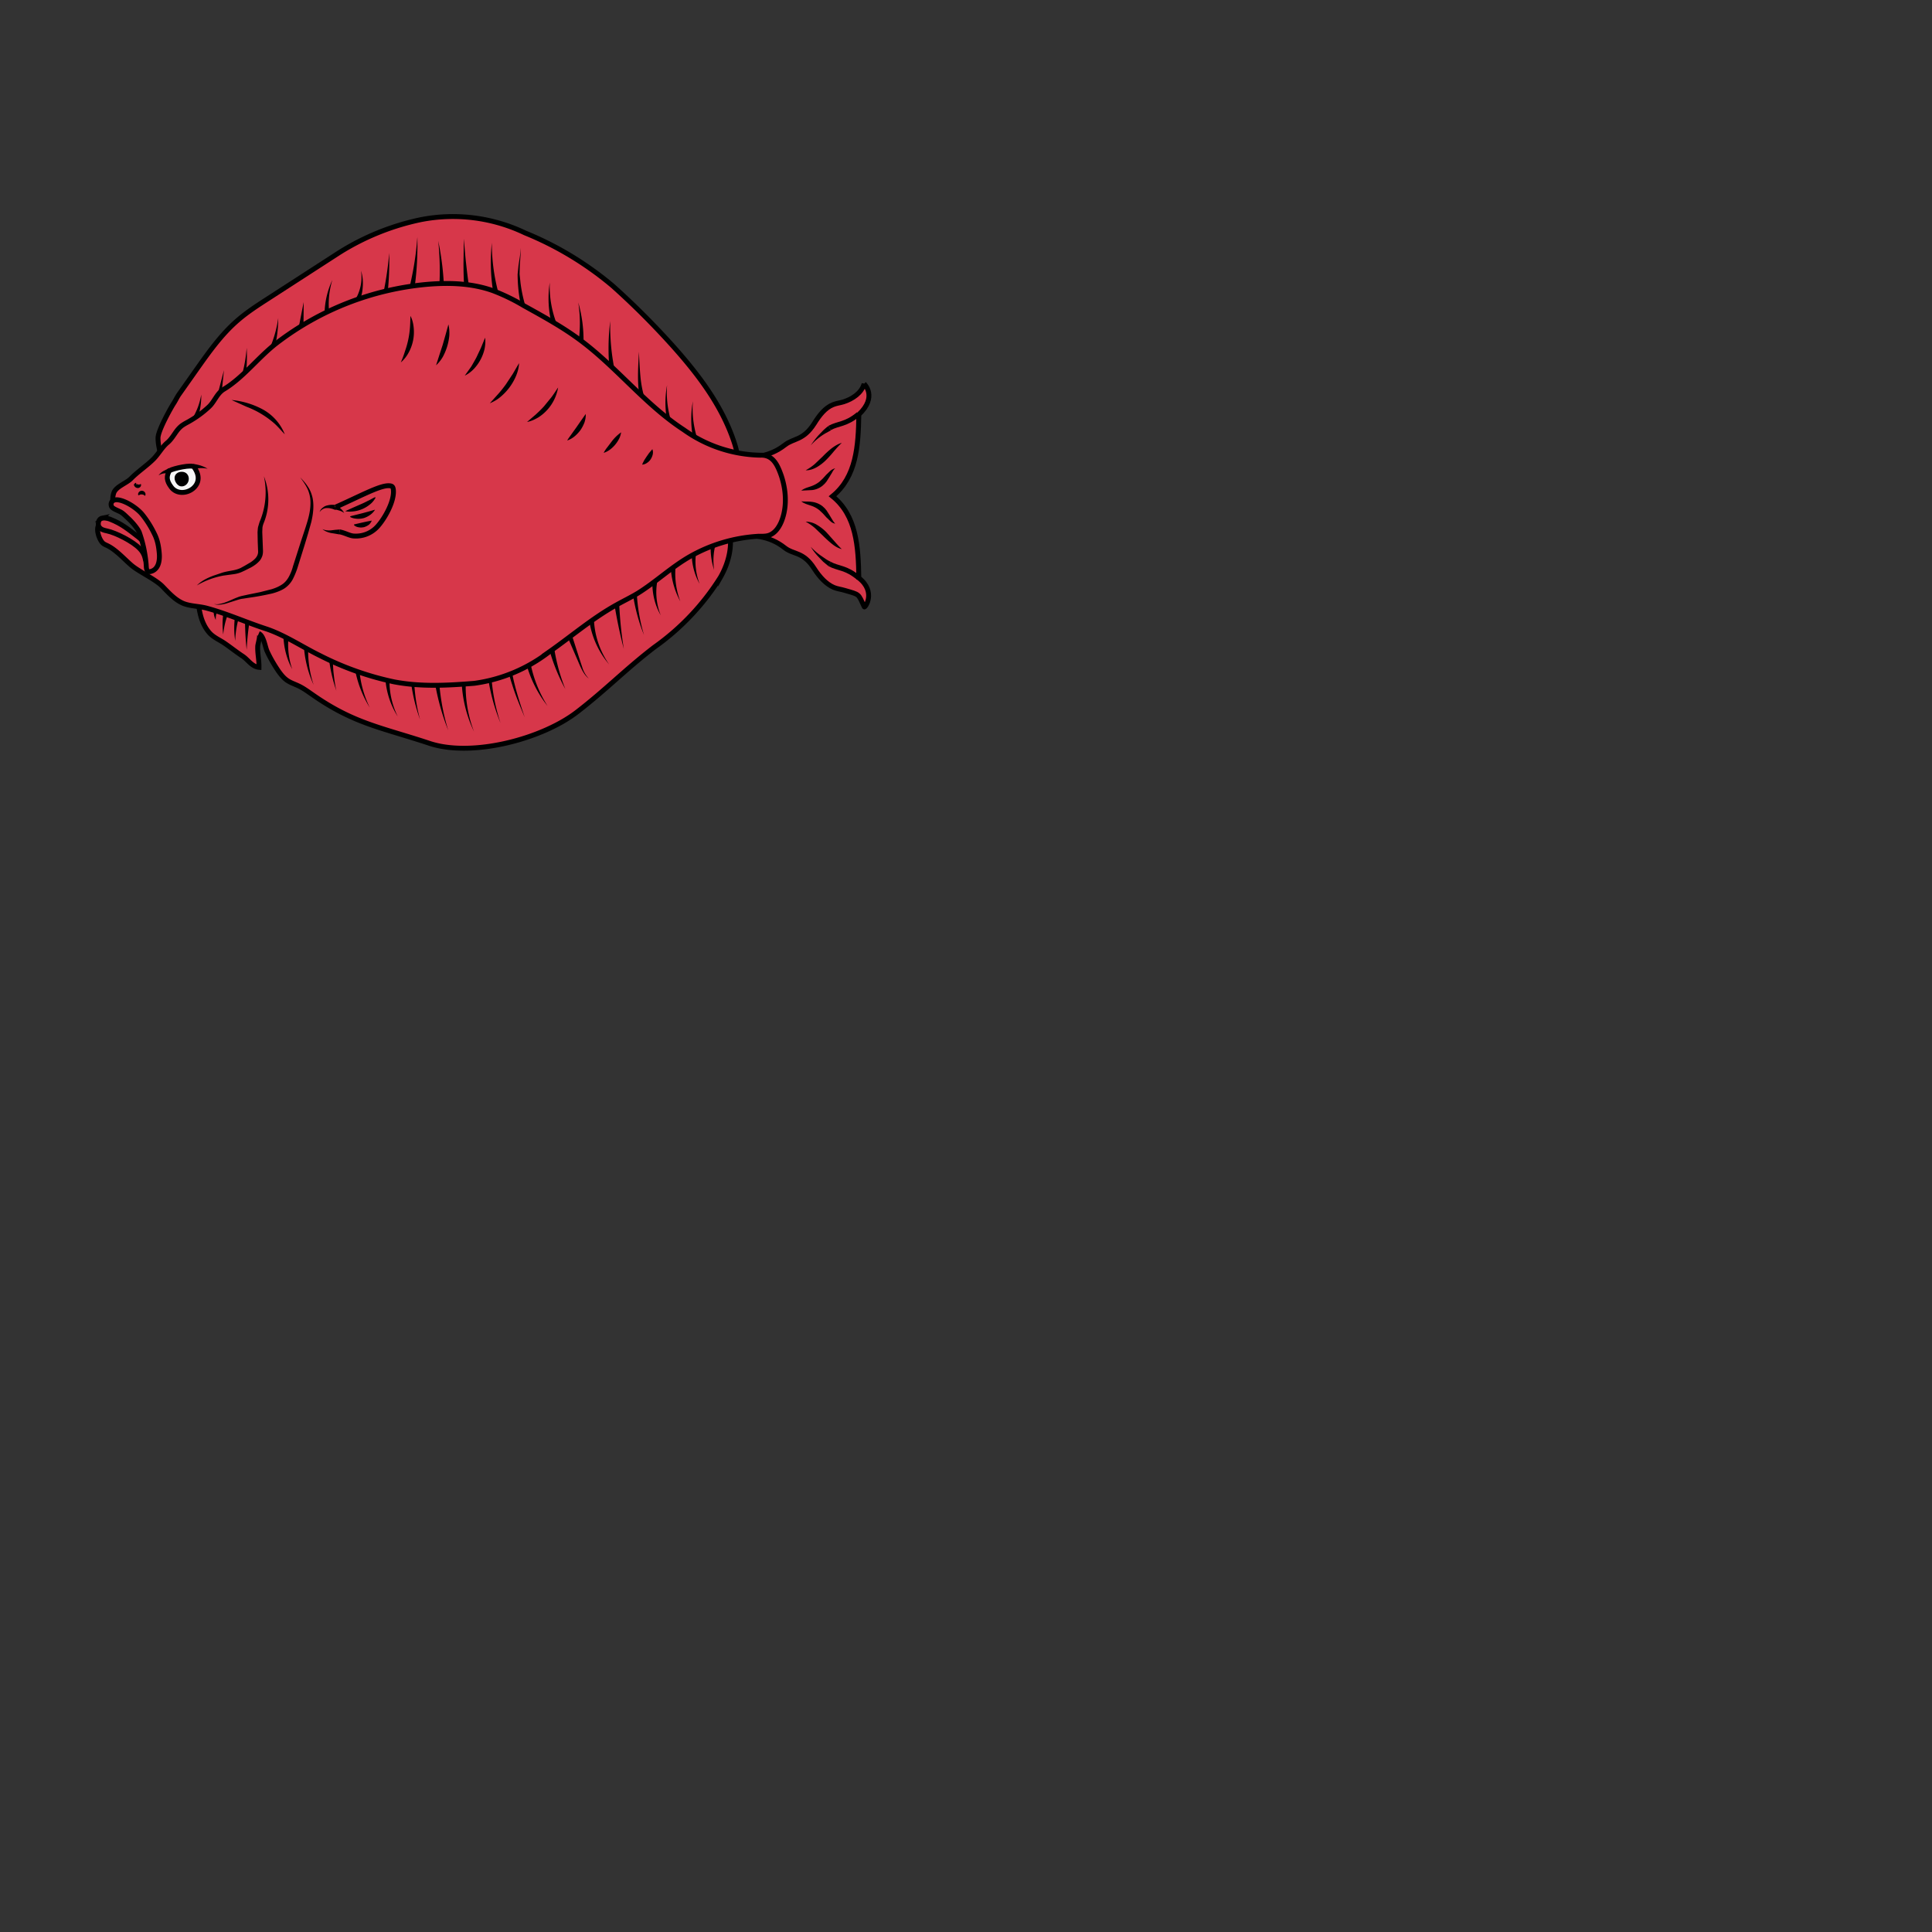 <svg xmlns="http://www.w3.org/2000/svg" fill="#d7374a" stroke="#000" viewBox="50 50 200 200">
  <rect x="50" y="50" width="200" height="200" fill="#333333" stroke="none"/>
  <g id="plaice" stroke-width="2.69" transform="translate(49.1 58) scale(-0.188 0.188) rotate(90)">
    <g>
      <path class="secondary" d="M168.8 480.6c5-1.4 8.3-6.3 9.9-11.3.6-1.9.8-4 1.6-5.9 1.7-4.2 5.7-7.4 10.4-10.3 9.4-6 7.9-11.2 11.8-16.2 6.7-8.6 7.3-18 6.3-28h44c-1 10-.5 19.4 6.3 28 3.9 5 2 10.2 11.4 16.2 4.7 3 8.6 6.6 10.4 10.8.8 1.9 1 3.9 1.6 5.9 2.5 8.6 1.7 7.4 9.1 10.9.8.3-8.2 6.8-15.9-3-17.4-.3-34.3-1.3-45-14.5-10.8 13.2-27.7 14.2-45 14.5-9.9 10.5-16.9 2.9-16.9 2.9z"/>
      <path fill="none" d="M185.5 477.5c5.8-6.9 5-11.1 7.6-15.9"/>
      <g stroke="none" fill="#000">
        <path d="M192 461c.7-1.1 1.6-2 2.4-2.9l2.6-2.5c1.8-1.6 3.7-3.1 5.7-4.4a33.7 33.7 0 0 0-6.7 8.2l-1.6 2.9-2.4-1.3zM201.3 468.3c.6-2.1 1.8-4 3.1-5.7a48 48 0 0 1 4.3-4.7l4.2-4.4a27 27 0 0 0 3.5-5.1c.1 2.2-.7 4.4-1.8 6.3a25 25 0 0 1-4 5.1 61.4 61.4 0 0 1-4.7 4.2c-1.6 1.4-3.1 2.7-4.6 4.3zM215.3 464.7a7 7 0 0 1 1.4-2.7l2.1-2.2 2.1-1.9 1.8-1.9c1.1-1.4 1.9-2.9 2.5-4.6.6-1.7 1.1-3.8 2.4-5.4l-.3 5.9c-.2 2.1-1.1 4.2-2.4 5.8l-1.1 1.2-1.2 1-2.5 1.6-2.5 1.5c-.8.4-1.6.9-2.3 1.7z"/>
      </g>
      <path fill="none" d="M275.6 477.5c-5.8-6.9-5-11.1-7.6-15.9"/>
      <g stroke="none" fill="#000">
        <path d="M266.8 462.3c-.4-1-1-2-1.6-2.9l-2-2.9a33.7 33.7 0 0 0-4.7-5.3c2 1.2 3.9 2.7 5.7 4.4l2.6 2.5 2.4 2.9-2.4 1.3zM259.8 468.3c-1.5-1.6-3-2.9-4.6-4.3l-4.7-4.2a25 25 0 0 1-4-5.1 11.8 11.8 0 0 1-1.8-6.3 27 27 0 0 0 3.5 5.1l4.2 4.4c1.5 1.5 2.9 3 4.3 4.7 1.4 1.7 2.6 3.6 3.1 5.7zM245.8 464.7c-.7-.7-1.5-1.2-2.3-1.7l-2.5-1.5-2.5-1.6-1.2-1-1.1-1.2a11.8 11.8 0 0 1-2.4-5.8c-.3-2.1-.1-3.9-.3-5.9 1.3 1.6 1.8 3.7 2.4 5.4.6 1.8 1.4 3.2 2.5 4.6l1.8 1.9 2.1 1.9 2.1 2.2a5 5 0 0 1 1.4 2.7z"/>
      </g>
    </g>
    <path class="secondary" d="M179.6 100.4c-1.7 1.1-3.7 2-5.2 3.1l-12.9 9.1c-9.9 7-19.9 14-27.8 23.2-4.4 5.1-8.1 10.8-11.7 16.4l-25.4 39.3a137 137 0 0 0-18.2 45 92 92 0 0 0 7.3 57.4 180 180 0 0 0 29.2 48.3c10.2 11.4 21 22.2 32.3 32.4 16 14.4 33.5 27.8 54 34.5 4.9 1.6 10.3 2.8 15 .8 4.3-1.8 3.4-6 6-8.2 3.4-2.9 9.1-2 13.1-.7 4.7 1.5 9 4 13.8 5.2 8.8 2.2 18.3-.2 26.2-4.7a135 135 0 0 0 38.5-36.4c12.2-15.9 23.2-26.4 35.5-42.3 15.2-19.5 25.3-58.3 17.4-81.7-8.7-26.3-10.8-41.5-26.7-64.2-1.7-2.5-3.6-5-4.9-7.8-1-2.1-1.7-4.3-3-6.2-1.4-2-3.3-3.5-5.3-4.9-3.4-2.3-7-4.4-10.7-6.1-2.6-1.2-8.5-1.8-9.8-4.6.5 1.2 5.8-.6 7-.6 3.8-.2 7.7.8 11.6.7-.4-4-4.2-6-6.2-9.1-2.3-3.5-4.9-6.7-7.2-10.1-2-3-3.2-6.2-6.2-8.6-5.5-4.5-13-5.5-20.2-5.9-14.5-.7-29.1.7-43.3-2-6.6-1.2-13-3.5-18.7-6.9-5.2-3.2-9.3-9.7-15.1-11.4-3.1-.9-6.2-1.6-9.4-1.6-4.3 0-17.9 7.8-19 8.6z"/>
    <g stroke="none" fill="#000">
      <path d="M188.9 113.2a38.6 38.6 0 0 1-14.2 2.4c4.7-.8 9.1-2.4 13-4.8l1.2 2.4z"/>
      <polygon points="178.7,126.3 161.3,128.1 178.2,123.7"/>
      <path d="m167.8 135.5.2.6.1.7c0 .5-.2.9-.4 1.2-.4.6-.9.9-1.3 1.2-.9.5-1.8.8-2.7.9l-4.9.5c-3.3.2-6.5.2-9.8 0a76.4 76.4 0 0 0 14.3-2.4 5 5 0 0 0 1.8-.9l.4-.5-.1.1 2.4-1.4zM151.6 155.3a68.2 68.2 0 0 1-19 2.7c6.3-.9 12.4-2.7 18-5.3l1 2.6z"/>
      <polygon points="138.3,171.9 123.8,172 138.1,169.2"/>
      <path d="M130.1 186.1a45 45 0 0 0-18.5 1.7 45.3 45.3 0 0 1 18.6-4.3l-.1 2.6zM315.2 140.6c-5.7.3-11.4.9-16.9 1.8l-.2-2.7c5.7 0 11.4.3 17.1.9zM306.8 127.7c-4 .4-8 1.3-11.6 2.8l-.7-2.6c4.1-.7 8.2-.7 12.3-.2zM298.8 123.6c-2.2-.1-4.3.4-6 1.4l-.8-2.6c2.5-.2 4.9.2 6.8 1.2zM325.9 165.7a40.8 40.8 0 0 0-16.9-2.1l-.1-2.7c6.1.4 11.9 2 17 4.8zM334.6 177.5a58.6 58.6 0 0 0-23.8-2.8l-.1-2.7a61 61 0 0 1 23.9 5.5zM337.8 190c-3.4-.8-6.9-1.2-10.4-1.6-3.5-.3-7-.4-10.4-.1v-2.7a85.4 85.4 0 0 1 20.8 4.4zM347.1 208.4a58.1 58.1 0 0 0-24-5.9l.2-2.7a61.9 61.9 0 0 1 23.8 8.6zM352 223.8a44.3 44.3 0 0 0-25.2-4.2l-.2-2.7c9.1-.3 18 2.2 25.4 6.9zM353.7 236.1a92.7 92.7 0 0 0-30.5-3.1v-2.7c10.4.3 20.8 2.3 30.5 5.8zM359.6 251.6c-9.7-3-19.8-4.7-29.9-5.2l.2-2.7c10.2 1.5 20.2 4.1 29.7 7.9zM360.3 265.8a69.2 69.2 0 0 0-33-4.1l-.3-2.7a70.2 70.2 0 0 1 33.3 6.8zM271.3 398c-4.9-.7-9.8-.4-14.4.9l-.4-2.7c5.1-.4 10.1.3 14.8 1.8zM278.9 390a34.1 34.1 0 0 0-18.9-1.6l-.4-2.7c6.8-.4 13.6 1.1 19.3 4.3zM288.6 379.4c-6.3-2.4-13-3.2-19.5-2.6l-.1-2.7c7 .2 13.7 2.1 19.6 5.3zM296.2 368.6a34 34 0 0 0-18.6-1.9l-.3-2.7c6.8-.2 13.4 1.4 18.9 4.6zM307.1 359.4a97.4 97.4 0 0 0-28.3-4.1l.1-2.7c9.7.9 19.3 3.2 28.2 6.8zM314.8 348.3c-8.4-1.4-16.9-2.2-25.4-2.6l.3-2.7c8.4 1.4 16.8 3.1 25.1 5.3zM323.3 340.2a46.5 46.5 0 0 0-25.5-8.4l.2-2.7a48.1 48.1 0 0 1 25.3 11.1zM331.1 329a15.3 15.3 0 0 0-5.6-3.4l-6.4-2.1-12.8-4.1.9-2.5 12.3 5.3c2 .9 4.1 1.7 6.1 2.7 2.2 1.1 4.1 2.3 5.5 4.1zM336.9 316.1c-7-2.8-14.2-4.8-21.5-6l.6-2.6c7.3 2.1 14.3 5 20.9 8.6zM346.2 306.3a68 68 0 0 0-27.2-10l.5-2.6c9.8 2.2 19 6.5 26.7 12.6zM352.4 293.7c-6-2-11.9-4-18-5.5a77 77 0 0 0-18.4-2.5l.1-2.7c6.4.4 12.6 1.9 18.6 3.9 6.1 1.9 11.9 4.4 17.7 6.8zM355.6 280.4a102.6 102.6 0 0 0-35.5-5.2v-2.7c12.2.6 24.3 3.3 35.5 7.9zM310.3 134.3c-5.3.2-10.5 1.1-15.3 2.9l-.7-2.6c5.3-1 10.8-1.1 16-.3zM125.1 201.9a23.6 23.6 0 0 1-9.3 2.6c-3.2.3-6.3 0-9.3-.9 3.1.4 6.2.3 9.1-.4 2.9-.7 5.7-1.9 8-3.6l1.5 2.3zM122.4 217.8c-8.5 1.1-17.1 1.5-25.7 1.3 8.5-.7 17-2 25.2-3.9l.5 2.6zM114.8 233.2c-8.9 1.2-17.9 1.6-26.9 1.4 8.9-.6 17.8-2 26.4-4l.5 2.6zM193.3 375.7a54.6 54.6 0 0 0-23.8-3.6c8-1.5 16.5-1.1 24.6 1.1l-.8 2.5zM202.2 389.9a54.6 54.6 0 0 0-23.8-3.6c8-1.5 16.5-1.1 24.6 1.1l-.8 2.5zM177.3 359.9a61.4 61.4 0 0 0-12.9-2.5c-4.4-.4-8.9-.6-13.3-.8 4.4-.2 8.9-.5 13.4-.5s9 .3 13.5 1.2l-.7 2.6zM160.6 343.1c-8.6-1.7-17.5-2.5-26.4-2.3 8.8-1.1 17.8-1.2 26.8-.4l-.4 2.7zM145.7 326.1c-7.4.1-14.7-.9-21.7-2.9a73.8 73.8 0 0 0 21.5.2l.2 2.7zM135.9 311.4a57 57 0 0 0-22.9-3.9c7.8-1.2 15.9-.8 23.7 1.3l-.8 2.6zM131.8 296.1c-6-2.3-12.2-3.9-18.6-4.7l-4.8-.5-4.8.1c-3.2.2-6.5.6-9.7.5 3.3-.1 6.4-.7 9.7-1.2l4.9-.5a87 87 0 0 1 24.3 3.6l-1 2.7zM117.4 278.9c-8.5-2.2-17.4-3.3-26.3-3.3 8.9-.9 17.9-.7 26.8.7l-.5 2.6zM115.4 263.1c-4.3-.7-8.8-1.2-13.2-1.7-4.4-.5-8.9-.8-13.3-1.2l13.4-.2c4.5 0 8.9.1 13.5.4l-.4 2.7zM116.7 249.3c-9-.3-17.9-1.4-26.6-3.2 8.9.9 17.8 1.1 26.6.5v2.7z"/>
    </g>
    <path d="M195 101.9c-1.1.8-2.1 1.7-3 2.8-.9 1.2-1.6 2.5-2.3 3.8-2.3 4.1-5.1 8-8.3 11.4-2.9 3.1-7.3 4.3-9.6 8.1-6.5 10.8-17.8 19.1-25.6 29.3a159.7 159.7 0 0 0-32.2 82.9c-1 12.1-.6 24.5 3.5 36a108 108 0 0 0 8.3 17.1c6.1 11 12.1 22 19.7 32 14.9 19.7 35 35.1 48.6 56a74.8 74.8 0 0 1 14 42.2c-.3 6.7 5 9.3 11.3 11.5 4.8 1.6 9.8 2.4 14.8 2.2 6.5-.2 15.5-2.7 17.9-8.7.9-2.3.5-4.8.7-7.2a86.5 86.5 0 0 1 10.8-36.1c5.9-10.5 14.2-19.1 20.5-29.2 2.3-3.8 4.2-7.8 6.4-11.7 7.3-13.2 17.2-24.7 25.9-37.1a86.5 86.5 0 0 0 17.3-41.2c1.2-14.9 2-29.5-.8-44.2a164.7 164.7 0 0 0-14.5-40.9c-4.8-9.8-11.4-19.5-14.8-29.9-3.6-11-8.3-21.3-11.3-32.5-1.1-4.1-1-8.9-2.6-12.8-1.9-4.5-5.8-8-9.2-11.3-4.2-4-8.2-13.2-12-17.5-3.4-3.9-8.2-8.2-10.5-12.8-.4-.8-.7-1.6-1.2-2.3-2-2.8-11.5-5.6-11.3-.2.1 3.1 1.5 6 2.8 8.8 1.5 3 2.9 5.2 5.2 7.7 2.2 2.4 4.3 4.9 5.8 7.8-4.3.7-8.9-1.2-12.4-3.5l-2.8-2.3a35.8 35.8 0 0 1-5.4-5.6c-1.3-2 .4-4.9-1.5-6.4-2.2-1.7-6.3-1.4-8.5-.6-3.4 1.3-5.2 7-7.8 9.5-3.6 3.5-7.3 9-10.9 12.5-2.8 2.7-6.6 4.7-9 7.7-1.7 1.9-3.9 3.2-6 4.7z"/>
    <g stroke="none" fill="#000">
      <path d="M279.8 113.2a45.4 45.4 0 0 0-5.4 14.5l-.7 5.1c-.2 1.8-.6 3.6-1.4 5.3l-.6 1.3-.6 1.2-1.2 2.4c-.9 1.6-1.9 3.1-3.4 4.5-.7.7-1.6 1.2-2.6 1.6-1 .4-2.1.5-3.1.5l-5.2-.2-5.2-.2-2.4.1c-.8.1-1.5.3-2.3.6a34.6 34.6 0 0 1-26 .2 41.4 41.4 0 0 0 25.2-2.4l2.7-.8c.9-.2 1.9-.2 2.8-.3l5.3.1 5.2.2c1.5.1 2.7-.4 3.9-1.4 1.1-1 2.1-2.3 2.9-3.8l1.3-2.2.6-1.1.6-1.1c.7-1.5 1.1-3 1.4-4.7.3-1.7.6-3.4 1.1-5.2l1.7-5c1.3-3.5 2.9-6.7 5.4-9.2z"/>
      <path d="M290 122.6c.4 1 .5 2.2.4 3.3a19 19 0 0 1-.6 3.3l-2 6.3c-.3 1-.6 2-.7 3.1l-.5 3.2a145.9 145.9 0 0 1-2.4 13c-.6 2.2-1.4 4.4-2.6 6.4a14 14 0 0 1-5.2 4.8 42 42 0 0 1-6.3 2.6l-12.5 3.9-6.3 1.9-6.4 1.8c-4.3 1-8.9 1.6-13.3.7-2.2-.5-4.3-1.3-6.2-2.6-1.9-1.2-3.5-2.7-5.1-4.2 1.8 1.3 3.6 2.6 5.5 3.6s3.9 1.6 6 1.9c4.2.5 8.5-.3 12.6-1.5s8.3-2.7 12.4-4l12.5-4a25 25 0 0 0 5.8-2.3c1.8-1 3.3-2.3 4.3-3.9 1.1-1.7 1.9-3.6 2.5-5.6l1.6-6.3 1.3-6.4.7-3.2a17 17 0 0 1 1-3.2c.8-2.1 1.8-4 2.5-6 .4-1 .7-2 .9-3.1a7 7 0 0 0 .1-3.5zM223.3 79.7c.1-.6.6-1 1.1-1.2h.1l.4.2c.9.4 1.5 1.5 1.2 2.5a2 2 0 0 1-.9 1.1c-.4.2-.9.2-1.3 0 .5-.7.4-1.2.3-1.4l-.2-.8.5.1c-.3-.3-.7-.4-1.2-.5zM230.2 81l-.5 1.2v.7l.1.6c.1.3.2.6.7 1.1-.4.4-1.2.4-1.7.1a2 2 0 0 1-1.1-1.6 2 2 0 0 1 .7-1.8c.6-.5 1.3-.6 1.8-.3z"/>
    </g>
    <path fill="none" d="M250.3 191.7c.5 3 2.3 5.8 2.3 8.1a16 16 0 0 1-5.4 13c-4.5 4-13.8 9.2-20 8.6-1.9-.2-2.3-.8-2.3-2.8 0-5.1 6-16 11.8-29.1"/>
    <g stroke="none" fill="#000">
      <path d="m235.5 188.9-.1.5v.1V187.1c.1-.9.2-1.8.5-2.7.3-.9.8-1.6 1.4-2.3.6-.7 1.4-1.1 2.1-1.4-.6.5-1.2 1.1-1.6 1.8-.4.7-.6 1.4-.6 2.2 0 .8 0 1.5.2 2.2l.3 1.1.2.5.1.3.1.2v.3l-.1.6-2.5-1zM248.8 182.3c1.1 1.2 1.7 2.9 2.1 4.5l.4 2.5.4 2.2-2.7.4.2-2.6.3-2.4c.1-1.5 0-3.1-.7-4.6z"/>
      <path d="M239.9 194.3a8.8 8.8 0 0 1-2.4-1.9l-1.1-1.1-1-1.3 2.5-1 .3 1.3.4 1.4a9 9 0 0 0 1.3 2.6zM244.1 209.5l.5-2.6.5-2.3 1.1-4.8.4-.1c.7.8 1.1 1.7 1.2 2.7.2 1 .1 2-.1 2.9a9 9 0 0 1-1.3 2.6c-.5.6-1.3 1.2-2.3 1.6zM238.1 211.3l1-3.5.9-3.3 1.7-6.8.4-.1c.7 1.2.9 2.5 1 3.8a12 12 0 0 1-.4 3.8c-.8 2.4-2.3 4.7-4.6 6.1zM238.9 194.9c.4 1.6.3 3.2.1 4.8a17.4 17.4 0 0 1-3.8 8.8c-1 1.3-2.3 2.3-3.7 3.1l-.3-.3c.7-1.5 1.5-2.7 2.1-4.1a49 49 0 0 0 1.9-4l1.8-4.1 1.9-4.2z"/>
    </g>
    <path d="M242.7 61.2c-.2.9.2 3.2.6 4.1 2.6 6.6 5.6 10.1 9.9 15.7 1.1 1.5 3.6 3.8 5.1 4.8 1.9 1.2 4.1 1.6 6.3 1.9.9.1 2 .2 2.4-.6.4-.6-.1-1.5-.7-1.9-.6-.4-1.4-.5-2.1-.7-1.8-.5-3.4-1.5-4.7-2.8-4-3.8-8.7-13.2-9.7-18-.4-1.8-.7-3.3-2.3-4.4-1.1-.7-4.3-.7-4.8 1.9z"/>
    <path d="M232.7 69.9c.6 4.3 4.5 10.2 7.8 13 3.4 2.8 7.3 5.2 11.3 7.1 3.3 1.6 6.8 2.2 10.5 2.5 3.8.3 8.4-.4 9.7-4.3 1.1-3.3-2.3-2.7-4.5-3a70 70 0 0 1-16.9-3.7c-2.2-.9-5.8-4-7.8-6.2-1.2-1.3-2.7-2.7-3.5-4.2-1.1-2.2-1.9-4.6-3.2-5-2.5-.7-3.8 1.3-3.4 3.8z"/>
    <g stroke="none" fill="#000">
      <path d="M196.6 161.6a27 27 0 0 1-13.6-11.9 45.2 45.2 0 0 1-5.3-17.4l3.7 8.2a50.4 50.4 0 0 0 8.9 15c1.8 2.1 4.1 4 6.3 6.1z"/>
    </g>
    <g>
      <path fill="#F6F6F6" d="M216.6 98.1c-1.3 2.3-3.5 12.4-2 13.5 4.5 3.3 8.8 3 11.8-.5 3-3.6 3.1-9.2-.7-12-3.7-2.8-6.1-2.7-9.1-1z"/>
      <g stroke="none" fill="#000">
        <path d="M219.6 101.1c-2.1.7-2.8 3.4-2.1 5.3.7 1.9 2.9 2.8 5 2.1 2.1-.7 3.2-2.8 2.6-4.7-.7-1.8-3.4-3.4-5.5-2.7zM215.7 111.3c-.3 1.3-.4 2.6-.5 3.9 0 1.3 0 2.6.4 3.9-.8-1.1-1.3-2.4-1.8-3.8-.4-1.3-.7-2.7-.9-4.1l2.8.1zM219.2 92.1c-.6 1-1 2.1-1.1 3.1l-.3 3.5-2.6-.8 1.6-3.1a9 9 0 0 1 2.4-2.7z"/>
      </g>
    </g>
    <g stroke="none" fill="#000">
      <path d="M157 225.5a18.6 18.6 0 0 1-5.4 4.3 23.4 23.4 0 0 1-13.5 2.8c-2.3-.2-4.6-.7-6.7-1.8 2.3-.1 4.5-.1 6.7-.3a49 49 0 0 0 12.7-2.7c2-.6 4.1-1.4 6.2-2.3zM158.6 244.9c-1.4 1.5-3 2.8-4.8 3.8a30.5 30.5 0 0 1-11.6 3.5c-2 .1-4.1 0-6.1-.5l5.8-1.6 5.6-1.6 5.5-1.8 5.6-1.8zM164.3 260.7a18 18 0 0 1-3.7 5 23.8 23.8 0 0 1-11 5.9c-2 .4-4.2.6-6.2.3l5.6-2.3 5.3-2.5a132 132 0 0 0 5.1-2.9l4.9-3.5zM179.5 274.5c-.9 2.2-2.1 4.3-3.7 6.1a30.2 30.2 0 0 1-11.5 8.4c-2.2.9-4.5 1.5-6.9 1.6l6-3.5 5.6-3.7c1.8-1.3 3.6-2.7 5.3-4.2l5.2-4.7zM189.8 295c-.4 2.2-1.4 4.3-2.5 6.2a24.3 24.3 0 0 1-16.5 10.9c1.9-1.3 3.7-2.4 5.4-3.7l4.9-4c1.6-1.4 3-2.9 4.5-4.5l4.2-4.9zM200 317.1c-.5 1.5-1.3 2.9-2.3 4.1-1 1.2-2.2 2.3-3.4 3.2a21 21 0 0 1-4.2 2.2c-1.5.5-3.1.8-4.7.7l3.7-2.6 3.6-2.5 3.5-2.5c1.3-.9 2.4-1.8 3.8-2.6zM206.8 337.2c-.4 1.3-1 2.4-1.8 3.5a17.3 17.3 0 0 1-5.8 4.9c-1.1.6-2.4 1-3.7 1.2a23.7 23.7 0 0 1 5.2-5.3l2.9-2.2c1-.8 2-1.5 3.2-2.1zM213.3 358.4c-.1 1-.4 1.9-1 2.7-.5.8-1.2 1.5-2 2s-1.7.9-2.6 1.1c-.9.2-1.9.2-2.9-.2l2.1-1.8 2-1.4 2-1.3c.7-.3 1.4-.8 2.4-1.1z"/>
    </g>
  </g>
</svg>
